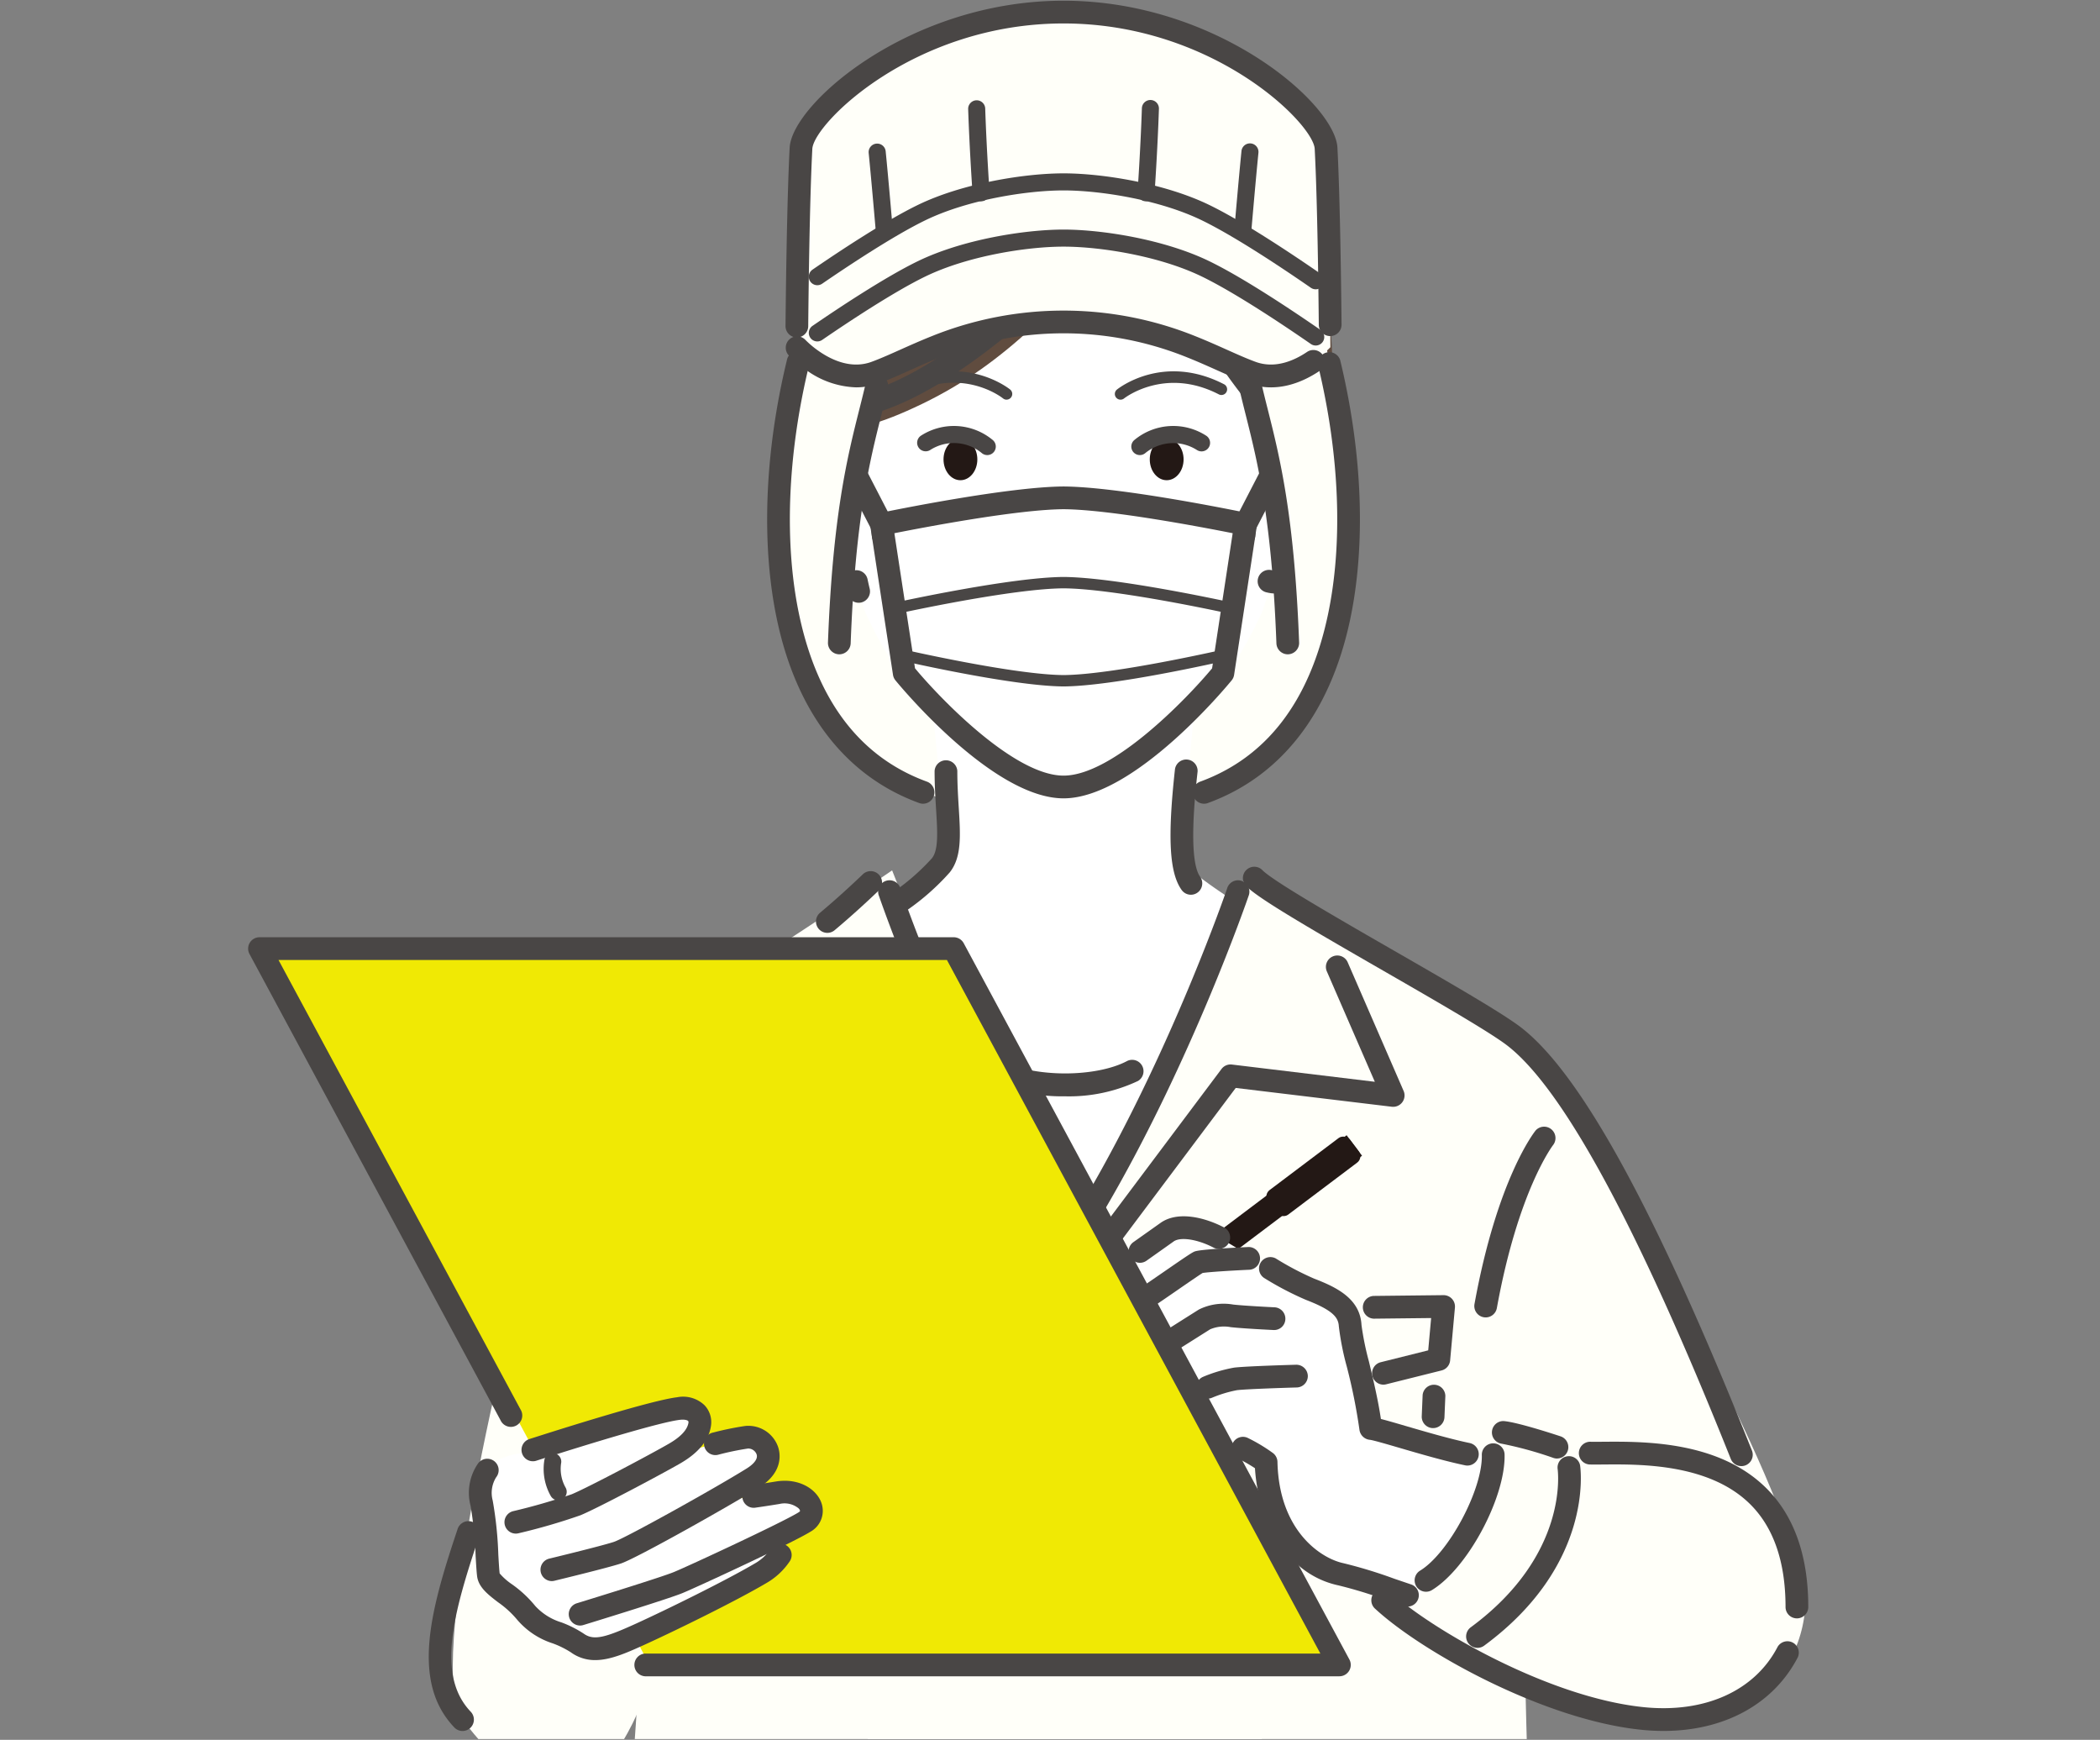 <svg xmlns="http://www.w3.org/2000/svg" xmlns:xlink="http://www.w3.org/1999/xlink" width="332" height="275" viewBox="0 0 332 275">
  <rect x="0" y="0" width="332" height="275" fill="#808080" stroke="none"/>
  <defs>
    <clipPath id="clip-path">
      <rect id="長方形_4380" data-name="長方形 4380" width="332" height="275" transform="translate(16925 10981)" fill="#fff"/>
    </clipPath>
    <clipPath id="clip-path-2">
      <rect id="長方形_4367" data-name="長方形 4367" width="287.543" height="287.543" fill="none"/>
    </clipPath>
  </defs>
  <g id="マスクグループ_59" data-name="マスクグループ 59" transform="translate(-16925 -10981)" clip-path="url(#clip-path)">
    <g id="グループ_11033" data-name="グループ 11033" transform="translate(16947 10968.331)">
      <g id="グループ_10898" data-name="グループ 10898" transform="translate(0 0)" clip-path="url(#clip-path-2)">
        <g id="グループ_10897" data-name="グループ 10897" transform="translate(17.227 12.781)">
          <path id="パス_7118" data-name="パス 7118" d="M249.418,161.4l-44.757,4.343L159.9,161.4s-2.216,38.335,39.886,38.335c1.688,0,3.309-.072,4.87-.207,1.561.134,3.183.207,4.87.207C251.634,199.737,249.418,161.4,249.418,161.4Z" transform="translate(-75.746 -71.856)" fill="#fffff9"/>
          <path id="パス_7119" data-name="パス 7119" d="M222.577,41.587c-41.229-16.928-65.264,44.526-55.958,59s32.526,43.552,40.223,43.552A34.92,34.92,0,0,0,222.61,140.4c5.611-13.668,23.746-26.556,23.746-26.556a5.2,5.2,0,0,0,.333-.811C252.926,76.075,246.69,41.843,222.577,41.587Z" transform="translate(-77.481 -26.932)" fill="#604c3f"/>
          <path id="パス_7120" data-name="パス 7120" d="M225.223,172.241c-.57-5.461.456-16.64,1.239-23.756A60.672,60.672,0,0,0,237.2,132.2a27.637,27.637,0,0,0,1.369-4.811c7.414,1.511,12.168-20.269,9.045-23.694-3.145-3.447-6.532,1.609-6.532,1.609l-.017.14c.718-10.968.9-20.855.9-20.855-18.776-50.157-72.266,0-72.266,0s.179,9.888.9,20.857l-.017-.142s-3.387-5.056-6.532-1.609c-3.124,3.425,1.631,25.205,9.045,23.694a27.634,27.634,0,0,0,1.369,4.811,60.693,60.693,0,0,0,10.735,16.281c.784,7.115,1.809,18.3,1.239,23.756-3.457,3.836-22.927,15.026-22.927,15.026s18.776,26.252,42.325,26.252,42.325-26.252,42.325-26.252S228.679,176.077,225.223,172.241Z" transform="translate(-76.91 -35.584)" fill="#fff"/>
          <path id="パス_7121" data-name="パス 7121" d="M246,74.784c-2.782-8.322-11.563-22.216-25-25.881-13.914-3.794-29.732-1.962-39.132,10.025-15.408,19.647-9.78,37.227-9.78,37.227s.222,4.432,14.4-2.438C200,87.173,207.761,77.984,221.5,63.581c6.566,6.9,20.608,30.579,22.445,44.208C248.534,95.49,248.779,83.106,246,74.784Z" transform="translate(-79.844 -30.031)" fill="#604c3f"/>
          <path id="パス_7122" data-name="パス 7122" d="M254.682,135.908c-1.477,0-2.674-1.473-2.674-3.292s1.2-3.291,2.674-3.291,2.674,1.473,2.674,3.291S256.159,135.908,254.682,135.908Z" transform="translate(-109.463 -60.115)" fill="#231815"/>
          <path id="パス_7123" data-name="パス 7123" d="M203.252,135.908c1.477,0,2.674-1.473,2.674-3.292s-1.2-3.291-2.674-3.291-2.674,1.473-2.674,3.291S201.775,135.908,203.252,135.908Z" transform="translate(-90.64 -60.115)" fill="#231815"/>
          <g id="グループ_10885" data-name="グループ 10885" transform="translate(73.976 146.225)">
            <path id="パス_7124" data-name="パス 7124" d="M166.581,250.807c7.678,8.1,9.521,24.314,31.633,24.314.264,0,.51-.027.768-.036.258.009.5.036.768.036,22.112,0,23.955-16.209,31.633-24.314,2.43-.314,21.474,11.018,22.727,14.72,0,0-6,85.769-29.361,124.043H173.215c-23.359-38.274-29.361-124.043-29.361-124.043C145.107,261.825,164.151,250.493,166.581,250.807Z" transform="translate(-143.854 -250.801)" fill="#fff"/>
          </g>
          <path id="パス_7125" data-name="パス 7125" d="M266.748,272.292c.919-6.4-7.647-9.212-8.888-9.831l0-.011-.249-.107h0c-1.644-.709-39.765-25.365-39.765-25.365s-9.148,34.255-22.887,53.311a44.641,44.641,0,0,0-6.19,13.338c-11.433-27.527-26.947-66.649-26.947-66.649s-25.363,17.414-40.016,25.474c7.119,122.973-13.71,170.763-.3,197.968a30.2,30.2,0,0,1,.108,10.6H257.448s-1.738-5.19.2-13.031C273.254,449.462,253.237,366.365,266.748,272.292Z" transform="translate(-60.011 -99.516)" fill="#fffff9"/>
          <path id="パス_7126" data-name="パス 7126" d="M382.037,358.814c-6.5-20.681-31.336-62.971-33.64-69.881-2.043-6.129-7.647-9.213-8.888-9.832v-.011l-.249-.108h0c-1.644-.709-9.105,90.016-9.105,90.016s16.651,4.664,24.627,5.55S388.537,379.5,382.037,358.814Z" transform="translate(-138.065 -114.889)" fill="#fffff9"/>
          <path id="パス_7127" data-name="パス 7127" d="M281.521,150.658c7.5,1.839,12.338-20.224,9.193-23.672s-9.88,2.6-9.88,2.6Z" transform="translate(-120.014 -58.87)" fill="#fff"/>
          <path id="パス_7128" data-name="パス 7128" d="M172.393,152.914a1.8,1.8,0,0,1-1.744-1.37c-.012-.049-.023-.1-.036-.148-1.87-.235-4.122-1.514-6.258-5.281-3.293-5.8-5.857-17.978-2.683-21.457a4.878,4.878,0,0,1,4.055-1.776c2.956.221,5.067,3.251,5.3,3.6a1.8,1.8,0,0,1-2.983,2.005c-.429-.629-1.624-1.949-2.587-2.017-.146-.011-.533-.038-1.128.615-1.225,1.368-.292,11.251,3.192,17.327.814,1.42,2.435,3.744,4.167,3.394A1.8,1.8,0,0,1,173.8,149.2q.163.782.336,1.492a1.8,1.8,0,0,1-1.318,2.173A1.818,1.818,0,0,1,172.393,152.914Z" transform="translate(-75.87 -57.752)" fill="#494645"/>
          <path id="パス_7129" data-name="パス 7129" d="M174.818,103.573a1.8,1.8,0,0,1-.169-3.587c17.681-1.684,43.3-31.717,43.56-32.02a1.8,1.8,0,1,1,2.743,2.323c-1.087,1.283-26.84,31.454-45.963,33.275C174.932,103.571,174.874,103.573,174.818,103.573Z" transform="translate(-80.554 -37.425)" fill="#494645"/>
          <path id="パス_7130" data-name="パス 7130" d="M271.571,105.909a1.8,1.8,0,0,1-1.352-.612c-14.336-16.354-17.353-31.239-17.475-31.865a1.8,1.8,0,0,1,3.528-.685c.048.24,3.042,14.659,16.65,30.181a1.8,1.8,0,0,1-1.351,2.982Z" transform="translate(-109.721 -38.875)" fill="#494645"/>
          <path id="パス_7131" data-name="パス 7131" d="M182.809,90.58a1.8,1.8,0,0,1-1.566-2.676C197.8,58.367,215.23,52.723,215.964,52.5a1.8,1.8,0,0,1,1.062,3.434c-.2.065-16.887,5.618-32.647,33.731A1.8,1.8,0,0,1,182.809,90.58Z" transform="translate(-83.479 -31.967)" fill="#494645"/>
          <path id="パス_7132" data-name="パス 7132" d="M248.754,130.778a1.348,1.348,0,0,1-.893-2.358,9.611,9.611,0,0,1,11.357-.723,1.348,1.348,0,1,1-1.429,2.286,6.968,6.968,0,0,0-8.144.458A1.341,1.341,0,0,1,248.754,130.778Z" transform="translate(-107.779 -58.959)" fill="#494645"/>
          <path id="パス_7133" data-name="パス 7133" d="M260.409,230.661a1.8,1.8,0,0,1-1.46-.747c-1.948-2.708-2.255-8.247-1.057-19.122a1.8,1.8,0,0,1,3.573.393c-.38,3.448-1.534,13.938.4,16.628a1.8,1.8,0,0,1-1.457,2.848Z" transform="translate(-111.358 -89.347)" fill="#494645"/>
          <path id="パス_7134" data-name="パス 7134" d="M281.794,151.45a5.6,5.6,0,0,1-1.342-.165,1.8,1.8,0,1,1,.856-3.49c1.688.414,3.28-1.761,4.08-3.1,3.663-6.1,4.645-16.182,3.357-17.621-.595-.652-.981-.626-1.127-.614-.964.068-2.159,1.388-2.587,2.017a1.8,1.8,0,0,1-2.983-2.005c.231-.345,2.342-3.375,5.3-3.6a4.873,4.873,0,0,1,4.056,1.776c3.025,3.317.872,15.488-2.885,21.815C286.184,150.4,283.741,151.45,281.794,151.45Z" transform="translate(-119.373 -57.752)" fill="#494645"/>
          <path id="パス_7135" data-name="パス 7135" d="M188.848,233.473a1.8,1.8,0,0,1-1.025-3.275,34.763,34.763,0,0,0,5.975-5.249c1.049-1.321.874-4.143.654-7.716-.111-1.8-.236-3.835-.236-6.078a1.8,1.8,0,0,1,3.593,0c0,2.132.122,4.111.23,5.857.268,4.342.48,7.771-1.426,10.172a37.813,37.813,0,0,1-6.744,5.971A1.8,1.8,0,0,1,188.848,233.473Z" transform="translate(-85.688 -89.407)" fill="#494645"/>
          <path id="パス_7136" data-name="パス 7136" d="M244.2,117.04a.9.9,0,0,1-.564-1.6c.3-.238,7.36-5.776,16.93-.837a.9.9,0,1,1-.825,1.6c-8.541-4.408-14.915.59-14.979.641A.9.9,0,0,1,244.2,117.04Z" transform="translate(-106.277 -53.98)" fill="#494645"/>
          <path id="パス_7137" data-name="パス 7137" d="M205.083,130.778a1.343,1.343,0,0,1-.888-.333,6.925,6.925,0,0,0-8.147-.462,1.348,1.348,0,0,1-1.429-2.286,9.611,9.611,0,0,1,11.357.723,1.348,1.348,0,0,1-.893,2.358Z" transform="translate(-88.227 -58.959)" fill="#494645"/>
          <path id="パス_7138" data-name="パス 7138" d="M206.572,117.04a.891.891,0,0,1-.56-.2h0c-.261-.207-6.481-5.028-14.981-.642a.9.9,0,0,1-.824-1.6c9.57-4.939,16.634.6,16.93.837a.9.9,0,0,1-.564,1.6Z" transform="translate(-86.666 -53.98)" fill="#494645"/>
          <path id="パス_7139" data-name="パス 7139" d="M237.568,292.165a1.8,1.8,0,0,1-1.549-2.7C249.51,266.4,258.2,241.1,258.282,240.847a1.8,1.8,0,1,1,3.4,1.159c-.087.256-8.891,25.9-22.563,49.27A1.8,1.8,0,0,1,237.568,292.165Z" transform="translate(-103.521 -100.487)" fill="#494645"/>
          <path id="パス_7140" data-name="パス 7140" d="M237.569,307.349a1.8,1.8,0,0,1-1.436-2.876l21.273-28.364a1.787,1.787,0,0,1,1.653-.706l22.59,2.726-7.613-17.51a1.8,1.8,0,0,1,3.3-1.432l8.864,20.386a1.8,1.8,0,0,1-1.864,2.5L259.658,279.1l-20.65,27.534A1.8,1.8,0,0,1,237.569,307.349Z" transform="translate(-103.522 -107.25)" fill="#494645"/>
          <path id="パス_7141" data-name="パス 7141" d="M208.556,292.165a1.8,1.8,0,0,1-1.553-.889c-13.671-23.374-22.475-49.014-22.563-49.27a1.8,1.8,0,1,1,3.4-1.159c.086.252,8.78,25.562,22.263,48.614a1.8,1.8,0,0,1-1.549,2.7Z" transform="translate(-84.698 -100.487)" fill="#494645"/>
          <path id="パス_7142" data-name="パス 7142" d="M180.888,291.182a1.793,1.793,0,0,1-1.439-.719l-7.164-9.551-24.674,2.978a1.8,1.8,0,0,1-1.864-2.5l7.5-17.243a1.8,1.8,0,0,1,3.3,1.433L150.3,279.945l22.59-2.726a1.794,1.794,0,0,1,1.653.706l7.786,10.382a1.8,1.8,0,0,1-1.437,2.876Z" transform="translate(-70.517 -109.065)" fill="#494645"/>
          <g id="グループ_10886" data-name="グループ 10886" transform="translate(115.3 166.922)">
            <path id="パス_7143" data-name="パス 7143" d="M222.849,289.7A28.13,28.13,0,0,1,210,286.835a1.8,1.8,0,1,1,1.675-3.18c6.334,3.337,16.341,2.987,21.057.448a1.8,1.8,0,0,1,1.705,3.164A25.588,25.588,0,0,1,222.849,289.7Z" transform="translate(-209.036 -283.448)" fill="#494645"/>
          </g>
          <path id="パス_7144" data-name="パス 7144" d="M334.737,330.979a1.8,1.8,0,0,1-1.77-2.119c3.587-19.724,9.43-27.137,9.677-27.443a1.8,1.8,0,0,1,2.8,2.251c-.08.1-5.554,7.2-8.941,25.835A1.8,1.8,0,0,1,334.737,330.979Z" transform="translate(-139.084 -122.857)" fill="#494645"/>
          <path id="パス_7145" data-name="パス 7145" d="M356.406,398.353a1.8,1.8,0,0,1-1.732-2.278c.1-.347,2.435-8.57,8.548-13.744a1.8,1.8,0,0,1,2.322,2.744c-5.253,4.444-7.386,11.889-7.407,11.963A1.8,1.8,0,0,1,356.406,398.353Z" transform="translate(-147.016 -152.562)" fill="#494645"/>
          <path id="パス_7146" data-name="パス 7146" d="M308.331,357.029a1.8,1.8,0,0,1-.435-3.541l7.529-1.882.464-5.107-9.071.1h-.02a1.8,1.8,0,0,1-.019-3.594l11.061-.122h.02a1.8,1.8,0,0,1,1.79,1.96l-.76,8.359a1.8,1.8,0,0,1-1.354,1.581l-8.767,2.192A1.786,1.786,0,0,1,308.331,357.029Z" transform="translate(-128.859 -138.279)" fill="#494645"/>
          <path id="パス_7147" data-name="パス 7147" d="M321.628,372.012l-.076,0a1.8,1.8,0,0,1-1.721-1.87l.141-3.36a1.8,1.8,0,0,1,3.591.15l-.141,3.36A1.8,1.8,0,0,1,321.628,372.012Z" transform="translate(-134.287 -146.395)" fill="#494645"/>
          <path id="パス_7148" data-name="パス 7148" d="M252.925,371.364a1.8,1.8,0,0,1-1.8-1.8v-4.508a1.8,1.8,0,0,1,3.595,0v4.508A1.8,1.8,0,0,1,252.925,371.364Z" transform="translate(-109.141 -145.737)" fill="#494645"/>
          <path id="パス_7149" data-name="パス 7149" d="M160.218,360.536a1.808,1.808,0,0,1-.436-.054l-22.8-5.7a1.8,1.8,0,0,1-1.354-1.581l-.76-8.359a1.8,1.8,0,0,1,.47-1.382,1.711,1.711,0,0,1,1.34-.578l44.919.5a1.8,1.8,0,0,1,1.777,1.8v7.7a1.8,1.8,0,0,1-1.322,1.733l-21.361,5.858A1.8,1.8,0,0,1,160.218,360.536ZM139.1,351.6l21.1,5.275,19.585-5.371v-4.555l-41.151-.456Z" transform="translate(-66.588 -138.277)" fill="#494645"/>
          <path id="パス_7150" data-name="パス 7150" d="M158.8,407.015a66.545,66.545,0,0,1-18.729-2.617,1.794,1.794,0,0,1-1.29-1.649l-1.52-36.477a1.8,1.8,0,0,1,3.591-.15l1.465,35.175c17.816,4.793,34.257.059,38.639-1.41V365.058a1.8,1.8,0,1,1,3.594,0v36.1a1.8,1.8,0,0,1-1.135,1.671A72.5,72.5,0,0,1,158.8,407.015Z" transform="translate(-67.465 -145.737)" fill="#494645"/>
          <g id="グループ_10893" data-name="グループ 10893" transform="translate(90.914 66.594)">
            <g id="グループ_10892" data-name="グループ 10892">
              <g id="グループ_10887" data-name="グループ 10887" transform="translate(64.985)">
                <line id="線_220" data-name="線 220" y1="14.357" x2="7.424" transform="translate(1.797 1.798)" fill="#fff"/>
                <path id="パス_7151" data-name="パス 7151" d="M274.868,143.151a1.8,1.8,0,0,1-1.594-2.623l7.423-14.357a1.8,1.8,0,1,1,3.192,1.65l-7.423,14.357A1.8,1.8,0,0,1,274.868,143.151Z" transform="translate(-273.072 -125.199)" fill="#494645"/>
              </g>
              <g id="グループ_10891" data-name="グループ 10891" transform="translate(7.424 10.187)">
                <g id="グループ_10888" data-name="グループ 10888" transform="translate(57.293 4.144)">
                  <path id="パス_7152" data-name="パス 7152" d="M275.625,150.638l-.142,1.787.269-1.76Z" transform="translate(-273.686 -148.841)" fill="#fff"/>
                  <path id="パス_7153" data-name="パス 7153" d="M274.447,153.185a1.8,1.8,0,0,1-1.794-1.939l.142-1.786a1.8,1.8,0,0,1,2.155-1.618l.12.024a1.8,1.8,0,0,1,1.419,2.033l-.269,1.761A1.8,1.8,0,0,1,274.447,153.185Z" transform="translate(-272.648 -147.804)" fill="#494645"/>
                </g>
                <g id="グループ_10889" data-name="グループ 10889" transform="translate(0 4.145)">
                  <path id="パス_7154" data-name="パス 7154" d="M185.115,150.665l.269,1.76-.142-1.787Z" transform="translate(-183.318 -148.842)" fill="#fff"/>
                  <path id="パス_7155" data-name="パス 7155" d="M184.344,153.185a1.8,1.8,0,0,1-1.775-1.527l-.269-1.76a1.8,1.8,0,0,1,1.42-2.033l.118-.024A1.8,1.8,0,0,1,186,149.459l.142,1.786a1.8,1.8,0,0,1-1.794,1.94Z" transform="translate(-182.28 -147.804)" fill="#494645"/>
                </g>
                <g id="グループ_10890" data-name="グループ 10890" transform="translate(0.127)">
                  <path id="パス_7156" data-name="パス 7156" d="M213.969,144.1c-8.7.053-27.042,3.811-28.654,4.144l.142,1.787,3.326,21.778S203.474,189.8,213.969,189.8s25.186-17.993,25.186-17.993l3.326-21.778.142-1.787C241.011,147.912,222.664,144.154,213.969,144.1Z" transform="translate(-183.518 -142.304)" fill="#fff"/>
                  <path id="パス_7157" data-name="パス 7157" d="M212.931,190.563c-11.219,0-25.956-17.892-26.578-18.653a1.8,1.8,0,0,1-.385-.865l-3.325-21.779c-.006-.042-.011-.085-.015-.129l-.142-1.786a1.8,1.8,0,0,1,1.427-1.9c2.04-.422,20.184-4.129,29.007-4.182h.022c8.823.053,26.968,3.76,29.008,4.182a1.8,1.8,0,0,1,1.427,1.9l-.141,1.786c0,.044-.009.086-.016.129l-3.326,21.778a1.79,1.79,0,0,1-.384.865C238.888,172.671,224.15,190.563,212.931,190.563Zm-23.484-20.552c4.224,5.063,15.781,16.959,23.484,16.959s19.261-11.9,23.485-16.959l3.252-21.357c-4.818-.958-19.44-3.746-26.737-3.793-7.3.047-21.919,2.835-26.736,3.793l.01.132Z" transform="translate(-182.48 -141.267)" fill="#494645"/>
                </g>
              </g>
              <path id="パス_7158" data-name="パス 7158" d="M179.794,143.151a1.8,1.8,0,0,1-1.6-.973l-7.423-14.357a1.8,1.8,0,0,1,3.193-1.65l7.423,14.357a1.8,1.8,0,0,1-1.594,2.623Z" transform="translate(-170.571 -125.199)" fill="#494645"/>
            </g>
            <path id="パス_7159" data-name="パス 7159" d="M241.4,169.768a.91.91,0,0,1-.193-.021c-1.9-.417-18.757-4.072-26.794-4.123-8.025.051-24.886,3.706-26.782,4.123a.9.9,0,0,1-.385-1.756c1.915-.421,18.948-4.112,27.168-4.165,8.232.053,25.265,3.744,27.179,4.165a.9.9,0,0,1-.192,1.776Z" transform="translate(-176.414 -139.337)" fill="#494645"/>
            <path id="パス_7160" data-name="パス 7160" d="M215.073,187.69c-7.91-.053-24.227-3.747-26.061-4.168a.9.9,0,1,1,.4-1.751c.724.165,17.822,4.069,25.66,4.122,7.825-.053,24.923-3.956,25.647-4.122a.9.9,0,1,1,.4,1.751C239.288,183.944,222.971,187.637,215.073,187.69Z" transform="translate(-177.065 -145.896)" fill="#494645"/>
          </g>
          <g id="グループ_10896" data-name="グループ 10896" transform="translate(0 136.97)">
            <path id="パス_7161" data-name="パス 7161" d="M120.9,332.24a1.8,1.8,0,0,1-1.546-.879c-9.03-15.187-15.4-16.185-15.464-16.191a1.8,1.8,0,1,1,.335-3.578c.819.077,8.288,1.231,18.218,17.932a1.8,1.8,0,0,1-1.543,2.716Z" transform="translate(-54.654 -263.793)" fill="#494645"/>
            <path id="パス_7162" data-name="パス 7162" d="M375.414,396.872c3.909,16.412-7.2,28.424-24.562,26.588s-39.414-15.572-42.894-20.842C319.521,382,327.692,378.19,327.692,378.19S371.506,380.46,375.414,396.872Z" transform="translate(-129.942 -288.172)" fill="#fffff9"/>
            <g id="グループ_10894" data-name="グループ 10894" transform="translate(130.069 42.032)">
              <rect id="長方形_4364" data-name="長方形 4364" width="49.402" height="4.055" transform="translate(46.036 3.562) rotate(143)" fill="#231815"/>
              <path id="パス_7163" data-name="パス 7163" d="M232.33,355.566l4.142-5.66,2.44,3.238Z" transform="translate(-232.33 -319.852)" fill="#231815"/>
              <rect id="長方形_4365" data-name="長方形 4365" width="16.219" height="4.866" rx="1.279" transform="matrix(0.799, -0.602, 0.602, 0.799, 30.398, 9.761)" fill="#231815"/>
            </g>
            <path id="パス_7164" data-name="パス 7164" d="M107.645,276.319c-2.492,2.156-8.982,4.409-15.186,26.864s-18.607,74.635-12.7,82.431c19.8,26.147,29.249-1.094,32.794-17.64S116.684,301.35,107.645,276.319Z" transform="translate(-45.85 -250.886)" fill="#fffff9"/>
            <path id="パス_7165" data-name="パス 7165" d="M233.25,337.112s12.556-8.864,14.624-10.341,5.762-.443,8.273.886,10.489,6.648,14.329,8.125,6.2,2.954,6.352,5.761,2.511,10.046,3.25,16.25c1.92.148,14.039,4.148,19.357,4.148-.065,10.334-8.791,18.377-11.971,22.739-6.2-2.068-9.183-3.213-12.114-3.841-8.272-1.773-11.671-11.079-11.818-17.727,0,0-7.534-5.761-15.511-4.432Z" transform="translate(-102.598 -269.087)" fill="#fff"/>
            <path id="パス_7166" data-name="パス 7166" d="M202.153,370.276H92.4L31.424,257.056H141.178Z" transform="translate(-28.728 -243.836)" fill="#f0e904"/>
            <path id="パス_7167" data-name="パス 7167" d="M170.566,246.887a1.8,1.8,0,0,1-1.155-3.176c2.773-2.322,5.249-4.626,6.838-6.149a1.8,1.8,0,0,1,2.488,2.594c-1.629,1.562-4.169,3.925-7.019,6.311A1.787,1.787,0,0,1,170.566,246.887Z" transform="translate(-78.997 -236.517)" fill="#494645"/>
            <path id="パス_7168" data-name="パス 7168" d="M77.564,432.455a1.79,1.79,0,0,1-1.3-.557c-6.853-7.179-3.832-18.416.489-31.286a1.8,1.8,0,1,1,3.407,1.144c-4.085,12.163-6.774,21.922-1.3,27.66a1.8,1.8,0,0,1-1.3,3.038Z" transform="translate(-43.66 -295.93)" fill="#494645"/>
            <path id="パス_7169" data-name="パス 7169" d="M199.7,370.468H89.944a1.8,1.8,0,0,1,0-3.595H196.689L137.65,257.248H31.978l38.259,71.04a1.8,1.8,0,1,1-3.164,1.7L27.387,256.3a1.8,1.8,0,0,1,1.582-2.649H138.723a1.8,1.8,0,0,1,1.582.946l60.976,113.22a1.8,1.8,0,0,1-1.582,2.649Z" transform="translate(-27.172 -242.59)" fill="#494645"/>
            <g id="グループ_10895" data-name="グループ 10895" transform="translate(34.923 83.718)">
              <path id="パス_7170" data-name="パス 7170" d="M91.8,378.179s19.9-6.486,24.593-7.046,5.627,4.995,1.047,6.878a85.044,85.044,0,0,1,9.731-2.334c3.373-.44,6.488,5.513-4.167,10,0,0,3.238-.283,9.086-1.24s6.606,4.316,1.5,6.987c0,0-.161,3.36-4.206,5.743-4.654,2.743-13.931,7.3-18.851,9.546-4.9,2.239-7.613,3.242-10.1,1.477s-6.037-2.048-8.092-4.778-5.74-4.169-5.975-6S86,388.992,85.3,386.088,85.475,378.806,91.8,378.179Z" transform="translate(-83.295 -369.293)" fill="#fff"/>
              <path id="パス_7171" data-name="パス 7171" d="M102.205,415.54a6.459,6.459,0,0,1-3.855-1.232A14.631,14.631,0,0,0,95.5,412.9a12.321,12.321,0,0,1-5.642-3.755,15.378,15.378,0,0,0-3-2.74c-1.594-1.22-3.1-2.374-3.323-4.115-.085-.663-.15-1.768-.233-3.167a59.541,59.541,0,0,0-.8-7.967,8.118,8.118,0,0,1,1.116-6.6,1.8,1.8,0,1,1,2.934,2.077A4.649,4.649,0,0,0,86,390.315a59.787,59.787,0,0,1,.89,8.6c.075,1.277.141,2.382.21,2.923a9.709,9.709,0,0,0,1.943,1.717,18.368,18.368,0,0,1,3.685,3.432,9.279,9.279,0,0,0,4.14,2.594,17.472,17.472,0,0,1,3.555,1.8c1.58,1.119,3.462.572,8.317-1.645,4.913-2.244,14.139-6.781,18.684-9.46a7.576,7.576,0,0,0,2.5-2.28,1.8,1.8,0,1,1,2.989,2,11.134,11.134,0,0,1-3.668,3.382c-4.862,2.866-14.221,7.441-19.016,9.632C107.328,414.329,104.676,415.54,102.205,415.54Z" transform="translate(-82.256 -373.941)" fill="#494645"/>
              <path id="パス_7172" data-name="パス 7172" d="M92.859,389.859a1.8,1.8,0,0,1-.417-3.545,94.629,94.629,0,0,0,9.275-2.675c2.579-1.069,12.529-6.349,15.39-8.006,1.856-1.077,2.887-2.187,3.064-3.3a.352.352,0,0,0-.053-.277c-.108-.112-.512-.278-1.331-.178-3,.356-13.719,3.585-22.755,6.487a1.8,1.8,0,0,1-1.1-3.422c5.719-1.837,19.451-6.16,23.429-6.633a4.89,4.89,0,0,1,4.347,1.255,3.879,3.879,0,0,1,1.012,3.334c-.354,2.233-1.974,4.2-4.811,5.844-2.665,1.544-12.924,7.018-15.814,8.217a95.362,95.362,0,0,1-9.815,2.851A1.807,1.807,0,0,1,92.859,389.859Z" transform="translate(-85.479 -368.253)" fill="#494645"/>
              <path id="パス_7173" data-name="パス 7173" d="M101.848,400a1.8,1.8,0,0,1-.42-3.545c.081-.02,8.159-1.97,10.229-2.647,1.834-.6,16.091-8.539,21.041-11.628.572-.357,1.868-1.29,1.53-2.233a1.423,1.423,0,0,0-1.354-.9,43.976,43.976,0,0,0-4.619.955,1.8,1.8,0,1,1-.87-3.487,47.245,47.245,0,0,1,5.025-1.031,4.974,4.974,0,0,1,5.2,3.249c.317.884,1.036,3.968-3.011,6.495-4.494,2.8-19.39,11.2-21.825,11.993-2.206.723-10.169,2.644-10.506,2.726A1.834,1.834,0,0,1,101.848,400Z" transform="translate(-88.769 -370.888)" fill="#494645"/>
              <path id="パス_7174" data-name="パス 7174" d="M108.9,412.046a1.8,1.8,0,0,1-.526-3.516c3.653-1.12,13.533-4.187,15.347-4.934,2.461-1.012,17.245-7.891,19.71-9.431a.668.668,0,0,0,.258-.235.811.811,0,0,0-.289-.454,3.51,3.51,0,0,0-2.969-.648c-1.474.24-2.784.44-3.919.6a1.8,1.8,0,0,1-.508-3.558c1.115-.16,2.4-.355,3.848-.592,3.67-.6,6.391,1.2,7.181,3.3a3.769,3.769,0,0,1-1.7,4.633c-2.822,1.764-17.868,8.729-20.248,9.709-2.341.962-15.119,4.879-15.662,5.045A1.788,1.788,0,0,1,108.9,412.046Z" transform="translate(-91.35 -375.907)" fill="#494645"/>
              <path id="パス_7175" data-name="パス 7175" d="M103.164,389.725a1.348,1.348,0,0,1-1.168-.673,8.668,8.668,0,0,1-1.012-5.722,1.348,1.348,0,0,1,2.637.561,6.012,6.012,0,0,0,.709,3.813,1.348,1.348,0,0,1-1.166,2.022Z" transform="translate(-89.066 -373.382)" fill="#494645"/>
            </g>
            <path id="パス_7176" data-name="パス 7176" d="M353.488,438.6a34.717,34.717,0,0,1-3.641-.195c-15.423-1.632-34.567-12.315-41.9-19.076a1.8,1.8,0,1,1,2.436-2.644c6.129,5.648,24.686,16.541,39.846,18.144,9.716,1.031,17.673-2.532,21.3-9.519a1.8,1.8,0,0,1,3.19,1.657C370.858,434.393,363.071,438.6,353.488,438.6Z" transform="translate(-129.724 -302.086)" fill="#494645"/>
            <path id="パス_7177" data-name="パス 7177" d="M393.443,407.347a1.8,1.8,0,0,1-1.8-1.8c0-7.1-1.879-12.563-5.584-16.24-6.46-6.412-17.292-6.334-23.112-6.284-.878.006-1.653.013-2.3,0a1.8,1.8,0,0,1,.04-3.594h.041c.617.013,1.355.008,2.19,0,6.341-.044,18.149-.139,25.672,7.326,4.411,4.377,6.647,10.7,6.647,18.792A1.8,1.8,0,0,1,393.443,407.347Z" transform="translate(-148.585 -288.624)" fill="#494645"/>
            <path id="パス_7178" data-name="パス 7178" d="M347.569,380.2a1.8,1.8,0,0,1-.576-.1,59.375,59.375,0,0,0-8.149-2.241,1.8,1.8,0,0,1,.257-3.585c2.3.165,8.978,2.4,9.045,2.421a1.8,1.8,0,0,1-.576,3.5Z" transform="translate(-140.635 -286.74)" fill="#494645"/>
            <path id="パス_7179" data-name="パス 7179" d="M250.33,340.566a1.8,1.8,0,0,1-.976-3.308c.73-.471,2.22-1.5,3.661-2.493,4.537-3.132,4.61-3.148,5.085-3.253,1.412-.314,7.151-.582,8.288-.633a1.8,1.8,0,0,1,.16,3.591c-2.51.112-6.29.336-7.454.512-.643.4-2.584,1.738-4.037,2.741-1.531,1.056-2.977,2.055-3.754,2.556A1.785,1.785,0,0,1,250.33,340.566Z" transform="translate(-108.191 -270.855)" fill="#494645"/>
            <path id="パス_7180" data-name="パス 7180" d="M256.622,352.52a1.8,1.8,0,0,1-.942-3.329c.111-.068,1.118-.7,2.2-1.39,2.87-1.811,2.885-1.82,2.959-1.862a8.766,8.766,0,0,1,5.393-.768c1.915.212,6.489.431,6.535.434a1.8,1.8,0,0,1,1.709,1.88,1.774,1.774,0,0,1-1.88,1.709c-.192-.008-4.733-.226-6.76-.451a5.6,5.6,0,0,0-3.25.339L259.8,350.84c-1.108.7-2.135,1.348-2.243,1.414A1.79,1.79,0,0,1,256.622,352.52Z" transform="translate(-110.494 -276.051)" fill="#494645"/>
            <path id="パス_7181" data-name="パス 7181" d="M265.359,365.6a1.8,1.8,0,0,1-.692-3.456,23.1,23.1,0,0,1,4.9-1.454c1.806-.226,9-.434,9.811-.457a1.82,1.82,0,0,1,1.847,1.746,1.8,1.8,0,0,1-1.746,1.847c-2.164.061-8.083.257-9.467.43a19.9,19.9,0,0,0-3.964,1.206A1.793,1.793,0,0,1,265.359,365.6Z" transform="translate(-113.692 -281.601)" fill="#494645"/>
            <path id="パス_7182" data-name="パス 7182" d="M332.686,413.273a1.8,1.8,0,0,1-1.067-3.244c15.468-11.392,13.813-24.539,13.735-25.092a1.8,1.8,0,0,1,3.556-.523c.1.638,2.132,15.775-15.16,28.509A1.786,1.786,0,0,1,332.686,413.273Z" transform="translate(-138.334 -289.89)" fill="#494645"/>
            <path id="パス_7183" data-name="パス 7183" d="M354.087,330.86a1.8,1.8,0,0,1-1.67-1.131c-14.841-37.175-26.891-59.28-35.816-65.7-3.252-2.34-11.362-7.005-19.2-11.516-11.663-6.71-19.46-11.254-21.488-13.221a1.8,1.8,0,1,1,2.5-2.58c1.858,1.8,11.91,7.584,20.778,12.686,8.286,4.765,16.11,9.267,19.511,11.714,9.622,6.923,21.743,28.932,37.055,67.286a1.8,1.8,0,0,1-1.669,2.464Z" transform="translate(-118.012 -236.204)" fill="#494645"/>
            <path id="パス_7184" data-name="パス 7184" d="M300.173,405.015a1.813,1.813,0,0,1-.574-.094c-.975-.329-1.863-.631-2.68-.91a70.876,70.876,0,0,0-7.665-2.35c-8.505-1.822-12.732-10.694-13.2-18.521a25.728,25.728,0,0,0-2.786-1.593,1.8,1.8,0,0,1,1.588-3.224,26.359,26.359,0,0,1,4.049,2.426,1.8,1.8,0,0,1,.706,1.388c.242,10.953,6.907,15.262,10.4,16.01a73.962,73.962,0,0,1,8.071,2.462c.814.277,1.7.578,2.668.905a1.8,1.8,0,0,1-.574,3.5Z" transform="translate(-116.877 -288.153)" fill="#494645"/>
            <path id="パス_7185" data-name="パス 7185" d="M319.847,403.284a1.8,1.8,0,0,1-.936-3.333c4.52-2.75,9.9-12.829,9.766-18.281a1.8,1.8,0,0,1,1.75-1.842h.046a1.8,1.8,0,0,1,1.8,1.752c.173,6.784-5.84,18.007-11.49,21.444A1.787,1.787,0,0,1,319.847,403.284Z" transform="translate(-133.634 -288.771)" fill="#494645"/>
            <path id="パス_7186" data-name="パス 7186" d="M312.174,366.316a1.824,1.824,0,0,1-.368-.037c-3.227-.671-7.169-1.822-10.335-2.747-1.989-.581-4.242-1.239-4.744-1.288a1.834,1.834,0,0,1-1.643-1.579,90.039,90.039,0,0,0-1.995-9.963,43.281,43.281,0,0,1-1.266-6.4c-.074-1.408-.949-2.544-5.2-4.179A48.955,48.955,0,0,1,280,336.655a1.8,1.8,0,0,1,1.83-3.093,47.013,47.013,0,0,0,6.077,3.2c3.514,1.351,7.281,3.145,7.5,7.344a44.9,44.9,0,0,0,1.172,5.756c.647,2.7,1.432,5.972,1.895,9.087.91.231,2.19.6,4,1.131,3.105.907,6.971,2.036,10.059,2.678a1.8,1.8,0,0,1-.364,3.557Z" transform="translate(-119.387 -271.745)" fill="#494645"/>
            <path id="パス_7187" data-name="パス 7187" d="M248.521,330.571a1.8,1.8,0,0,1-1.039-3.264c1.979-1.4,3.636-2.573,4.279-3.032,2.737-1.954,7.042-.889,10.158.76a1.8,1.8,0,0,1-1.681,3.176c-2.554-1.352-5.3-1.787-6.387-1.012-.645.461-2.308,1.638-4.293,3.043A1.786,1.786,0,0,1,248.521,330.571Z" transform="translate(-107.529 -268.052)" fill="#494645"/>
          </g>
          <path id="パス_7188" data-name="パス 7188" d="M177.678,97.423s-6.426,19.057-7.756,47.42c0,0-9.366.457-10.193-8.642-1.108-12.187.665-19.278,4.654-43.653Z" transform="translate(-75.57 -46.655)" fill="#fffff9"/>
          <path id="パス_7189" data-name="パス 7189" d="M272.8,97.423s6.426,19.057,7.756,47.42c0,0,9.366.457,10.193-8.642,1.108-12.187-.665-19.278-4.654-43.653Z" transform="translate(-117.072 -46.655)" fill="#fffff9"/>
          <path id="パス_7190" data-name="パス 7190" d="M247.665,44.517C247.368,38.91,229.872,23,206.158,23h0c-23.715,0-41.21,15.915-41.506,21.522-.443,8.393-.633,24.168-.678,31.459,2.916-.6,8.031-1.915,13.866-3.328q1.459-.354,2.971-.712t3.049-.71c2.05-.469,4.125-.926,6.171-1.347,1.534-.316,3.051-.611,4.529-.877a70.483,70.483,0,0,1,11.6-1.329A70.483,70.483,0,0,1,217.757,69c1.477.266,2.995.562,4.529.877,2.046.421,4.121.878,6.171,1.347,1.025.235,2.044.472,3.049.71s2,.476,2.97.712c5.835,1.413,10.95,2.729,13.866,3.328C248.3,68.685,248.108,52.909,247.665,44.517Z" transform="translate(-77.242 -21.198)" fill="#fffff9"/>
          <path id="パス_7191" data-name="パス 7191" d="M228.554,84.18c-6.744-3.261-16.164-4.836-22.4-4.836s-15.653,1.575-22.4,4.836C176.288,87.794,163.973,96.6,163.973,96.6a16.506,16.506,0,0,0,2.616,2.183c2.326,1.584,5.946,3.221,9.8,1.816q.292-.106.588-.221c2.625-1.013,5.541-2.487,9.05-3.881a53.924,53.924,0,0,1,40.255,0c3.509,1.394,6.424,2.868,9.05,3.881q.3.114.588.221c3.858,1.4,7.479-.233,9.8-1.816a16.505,16.505,0,0,0,2.616-2.183S236.028,87.794,228.554,84.18Z" transform="translate(-77.242 -41.822)" fill="#fffff9"/>
          <path id="パス_7192" data-name="パス 7192" d="M172.322,109.551a14.113,14.113,0,0,1-7.782-2.667,18.315,18.315,0,0,1-2.927-2.452,1.8,1.8,0,0,1,2.642-2.437,14.969,14.969,0,0,0,2.308,1.918c2,1.365,5.049,2.752,8.178,1.613.184-.067.369-.137.555-.209,1.239-.478,2.584-1.08,4.008-1.717,1.5-.671,3.2-1.43,5.024-2.157a55.714,55.714,0,0,1,41.567-.006c1.843.732,3.54,1.492,5.039,2.162,1.424.637,2.769,1.239,4.009,1.718.186.072.371.142.554.208,3.128,1.139,6.174-.247,8.178-1.612a1.8,1.8,0,0,1,2.024,2.972c-2.7,1.837-6.873,3.679-11.431,2.019-.2-.074-.412-.153-.621-.233-1.328-.512-2.714-1.133-4.183-1.79-1.537-.688-3.126-1.4-4.882-2.1a52.118,52.118,0,0,0-38.942.006c-1.742.692-3.332,1.4-4.868,2.092-1.468.657-2.855,1.277-4.182,1.79q-.314.121-.621.233A10.6,10.6,0,0,1,172.322,109.551Z" transform="translate(-76.205 -48.437)" fill="#494645"/>
          <path id="パス_7193" data-name="パス 7193" d="M247.141,95.545a1.343,1.343,0,0,1-.766-.239c-4.175-2.89-11.975-8.12-17.291-10.69-6.68-3.23-15.988-4.7-21.809-4.7s-15.13,1.471-21.81,4.7c-5.03,2.432-12.39,7.327-16.329,10.029a1.348,1.348,0,1,1-1.524-2.223c4-2.745,11.491-7.723,16.68-10.232,7.062-3.415,16.864-4.971,22.984-4.971s15.921,1.555,22.984,4.971c5.479,2.649,13.41,7.967,17.651,10.9a1.348,1.348,0,0,1-.768,2.456Z" transform="translate(-78.359 -41.044)" fill="#494645"/>
          <path id="パス_7194" data-name="パス 7194" d="M247.141,81.529a1.343,1.343,0,0,1-.766-.239C242.2,78.4,234.4,73.17,229.084,70.6c-6.68-3.23-15.988-4.7-21.809-4.7s-15.13,1.471-21.81,4.7c-5.028,2.432-12.389,7.327-16.329,10.028a1.348,1.348,0,1,1-1.524-2.223c4-2.744,11.492-7.723,16.68-10.232,7.062-3.415,16.864-4.97,22.984-4.97s15.921,1.555,22.984,4.97c5.48,2.65,13.411,7.967,17.651,10.9a1.348,1.348,0,0,1-.768,2.456Z" transform="translate(-78.359 -35.914)" fill="#494645"/>
          <path id="パス_7195" data-name="パス 7195" d="M250.31,60.94c-.032,0-.064,0-.1,0a1.349,1.349,0,0,1-1.25-1.439c.005-.067.469-6.7.687-13.246a1.348,1.348,0,1,1,2.694.09c-.22,6.6-.687,13.278-.692,13.345A1.349,1.349,0,0,1,250.31,60.94Z" transform="translate(-108.348 -29.233)" fill="#494645"/>
          <path id="パス_7196" data-name="パス 7196" d="M274.464,70.667c-.038,0-.077,0-.116-.005A1.347,1.347,0,0,1,273.12,69.2c.007-.078.671-7.816,1.11-12.206a1.348,1.348,0,1,1,2.682.268c-.437,4.371-1.1,12.091-1.106,12.168A1.347,1.347,0,0,1,274.464,70.667Z" transform="translate(-117.189 -33.199)" fill="#494645"/>
          <path id="パス_7197" data-name="パス 7197" d="M208.758,60.94a1.348,1.348,0,0,1-1.343-1.253c0-.067-.472-6.749-.692-13.345a1.348,1.348,0,0,1,2.694-.09c.218,6.545.682,13.179.687,13.245a1.348,1.348,0,0,1-1.25,1.44C208.822,60.939,208.789,60.94,208.758,60.94Z" transform="translate(-92.888 -29.233)" fill="#494645"/>
          <path id="パス_7198" data-name="パス 7198" d="M184.361,70.667a1.348,1.348,0,0,1-1.342-1.232c-.007-.077-.669-7.8-1.106-12.168A1.348,1.348,0,1,1,184.6,57c.439,4.39,1.1,12.128,1.109,12.206a1.347,1.347,0,0,1-1.227,1.458C184.438,70.666,184.4,70.667,184.361,70.667Z" transform="translate(-83.806 -33.198)" fill="#494645"/>
          <path id="パス_7199" data-name="パス 7199" d="M281.984,157.643a1.8,1.8,0,0,1-1.795-1.73c-.739-19.768-3.021-28.835-4.855-36.12-.353-1.4-.687-2.727-.995-4.065a1.8,1.8,0,0,1,3.5-.806c.3,1.3.628,2.609.977,3.993,1.875,7.448,4.208,16.718,4.962,36.863a1.8,1.8,0,0,1-1.73,1.863Z" transform="translate(-117.62 -54.333)" fill="#494645"/>
          <path id="パス_7200" data-name="パス 7200" d="M162.977,73.389h-.017a1.8,1.8,0,0,1-1.78-1.814c.042-4.494.212-19.811.654-28.191.366-6.928,18.993-23.224,43.3-23.224s42.935,16.3,43.3,23.224c.439,8.31.609,23.51.652,27.972a1.8,1.8,0,0,1-1.781,1.814h-.017a1.8,1.8,0,0,1-1.8-1.78c-.041-4.442-.211-19.578-.647-27.816-.209-3.966-16.021-19.819-39.711-19.819s-39.5,15.853-39.712,19.819c-.439,8.308-.607,23.559-.649,28.036A1.8,1.8,0,0,1,162.977,73.389Z" transform="translate(-76.22 -20.16)" fill="#494645"/>
          <path id="パス_7201" data-name="パス 7201" d="M264.492,179.1a1.8,1.8,0,0,1-.615-3.486c10.453-3.809,17.235-12.6,20.158-26.141,2.459-11.387,1.927-25.461-1.5-39.63a1.8,1.8,0,0,1,3.493-.844c3.55,14.685,4.089,29.329,1.518,41.234-3.156,14.615-10.916,24.559-22.441,28.759A1.789,1.789,0,0,1,264.492,179.1Z" transform="translate(-113.375 -52.172)" fill="#494645"/>
          <path id="パス_7202" data-name="パス 7202" d="M173.56,157.642h-.068a1.8,1.8,0,0,1-1.729-1.863c.753-20.145,3.087-29.415,4.962-36.864.349-1.384.678-2.691.978-3.992a1.8,1.8,0,1,1,3.5.806c-.307,1.337-.641,2.662-.994,4.065-1.834,7.285-4.117,16.352-4.856,36.12A1.8,1.8,0,0,1,173.56,157.642Z" transform="translate(-80.093 -54.333)" fill="#494645"/>
          <path id="パス_7203" data-name="パス 7203" d="M181.257,179.1a1.794,1.794,0,0,1-.616-.109c-11.525-4.2-19.285-14.144-22.441-28.759-2.571-11.9-2.033-26.548,1.518-41.234a1.8,1.8,0,1,1,3.493.844c-3.425,14.17-3.957,28.244-1.5,39.63,2.923,13.537,9.706,22.332,20.16,26.141a1.8,1.8,0,0,1-.616,3.486Z" transform="translate(-74.543 -52.172)" fill="#494645"/>
        </g>
        <rect id="長方形_4366" data-name="長方形 4366" width="287.543" height="287.543" transform="translate(-0.016 0.032)" fill="none"/>
      </g>
    </g>
  </g>
</svg>
